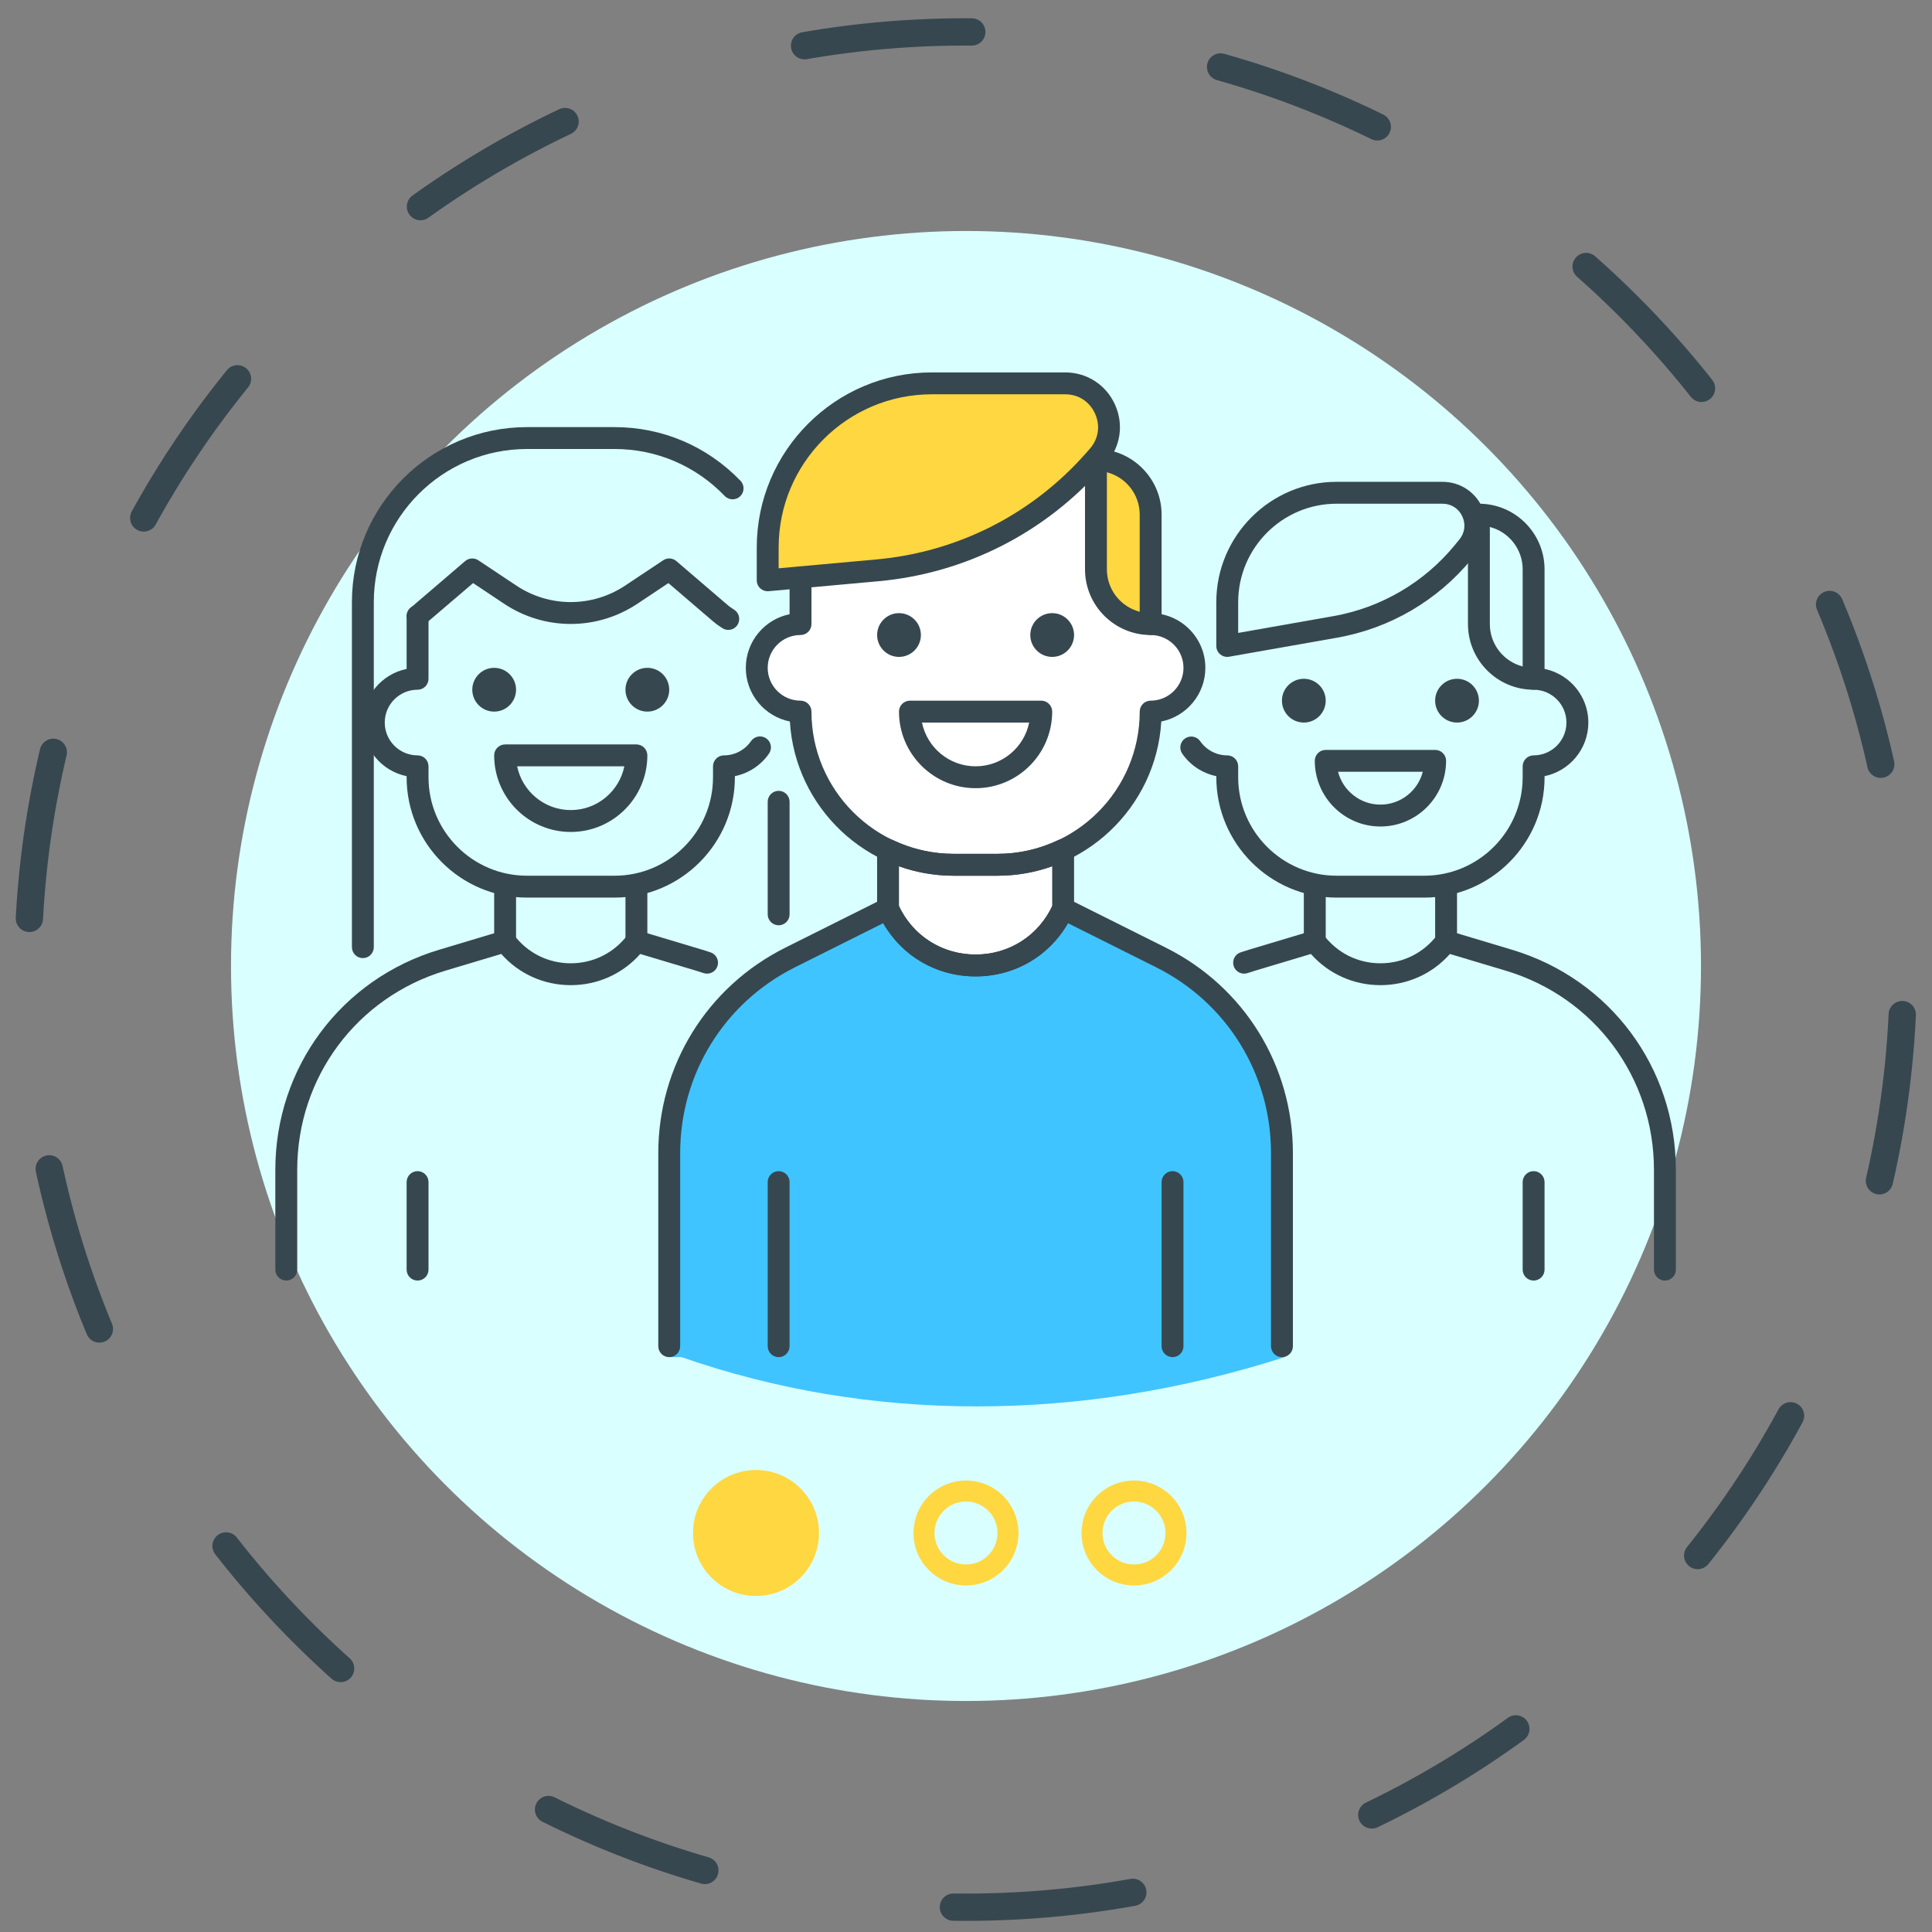 <?xml version="1.0" encoding="UTF-8"?> <svg xmlns="http://www.w3.org/2000/svg" xmlns:xlink="http://www.w3.org/1999/xlink" width="92px" height="92px" viewBox="0 0 92 92" version="1.1"><rect x="0" y="0" width="92" height="92" fill="#808080" stroke="none"/><title>Experienced Team icon</title><g id="Page-1" stroke="none" stroke-width="1" fill="none" fill-rule="evenodd"><g id="Hire-Python-developers_upd" transform="translate(-103, -1515)"><g id="Experienced-Team-icon" transform="translate(104, 1516)"><rect id="Rectangle" x="0" y="0" width="90" height="90"></rect><circle id="Oval" fill="#D9FFFF" cx="45" cy="45" r="35"></circle><g id="Group-57"><path d="M44.985,89.82 C69.644,89.82 89.635,69.829 89.635,45.169 C89.635,20.51 69.644,0.519 44.985,0.519 C20.325,0.519 0.334,20.51 0.334,45.169 C0.334,69.829 20.325,89.82 44.985,89.82 Z" id="Oval" stroke="#37474F" stroke-width="1.3" stroke-linecap="round" stroke-dasharray="8,12"></path><circle id="Oval" fill="#FFD740" cx="35" cy="72" r="3"></circle><circle id="Oval" stroke="#FFD740" stroke-linecap="round" cx="45" cy="72" r="2"></circle><circle id="Oval" stroke="#FFD740" stroke-linecap="round" cx="53" cy="72" r="2"></circle><g id="students" transform="translate(12.111, 16.734)"><path d="M37.514,25.791 L37.514,22.274 C39.859,21.883 41.226,19.734 41.617,15.826 C41.645,15.544 42.359,15.946 42.789,15.826 C43.455,15.641 43.934,14.986 43.962,14.654 C44.096,13.035 43.315,12.058 41.617,11.723 L39.272,4.103 L24.618,9.378 L24.618,11.723 L23.446,12.309 L22.86,14.068 L23.446,15.826 L24.618,16.412 C25.4,19.538 26.768,21.688 28.722,22.86 C29.685,23.438 28.708,23.644 28.722,24.032 C28.731,24.298 28.731,24.689 28.722,25.205 L31.066,27.549 L33.411,28.135 L35.755,27.549 L37.514,25.791 Z" id="Path-67" fill="#FFFFFF"></path><path d="M19.343,46.892 C23.841,48.455 28.53,49.237 33.411,49.237 C38.292,49.237 43.176,48.455 48.065,46.892 L48.065,35.755 C46.892,31.457 44.743,28.722 41.617,27.549 C38.491,26.377 37.123,25.791 37.514,25.791 L33.411,28.722 L29.308,25.791 L24.032,28.135 C20.515,30.089 18.757,33.215 18.757,37.514 C18.757,41.812 18.757,44.939 18.757,46.892 L19.343,46.892 Z" id="Path-66" fill="#40C4FF"></path><g id="Group" transform="translate(0, 11.072)" fill="#37474F" fill-rule="nonzero"><path d="M23.967,8.853 C23.68,8.853 23.446,9.087 23.446,9.374 L23.446,14.734 C23.446,15.021 23.68,15.255 23.967,15.255 C24.255,15.255 24.488,15.021 24.488,14.734 L24.488,9.374 C24.488,9.087 24.255,8.853 23.967,8.853 Z" id="Path"></path><path d="M20.727,16.545 C20.599,16.501 20.469,16.46 20.338,16.421 L17.343,15.523 C17.136,15.46 16.908,15.536 16.777,15.71 C16.131,16.571 15.144,17.065 14.068,17.065 C12.991,17.065 12.004,16.571 11.358,15.71 C11.228,15.536 11.002,15.461 10.793,15.523 L7.798,16.421 C3.133,17.82 0,22.032 0,26.901 L0,31.652 C0,31.94 0.233,32.173 0.521,32.173 C0.809,32.173 1.042,31.94 1.042,31.652 L1.042,26.901 C1.042,22.495 3.877,18.684 8.097,17.417 L10.758,16.62 C11.597,17.568 12.785,18.106 14.068,18.106 C15.35,18.106 16.538,17.568 17.377,16.621 L20.038,17.418 C20.156,17.453 20.274,17.492 20.391,17.531 C20.665,17.622 20.959,17.478 21.052,17.206 C21.145,16.933 20.999,16.637 20.727,16.545 Z" id="Path"></path><circle id="Oval" cx="17.715" cy="4.038" r="1.042"></circle><circle id="Oval" cx="10.421" cy="4.038" r="1.042"></circle><path d="M6.773,26.963 C6.486,26.963 6.252,27.197 6.252,27.484 L6.252,31.652 C6.252,31.94 6.486,32.173 6.773,32.173 C7.061,32.173 7.294,31.94 7.294,31.652 L7.294,27.484 C7.294,27.197 7.061,26.963 6.773,26.963 Z" id="Path"></path><path d="M23.375,6.353 C23.138,6.191 22.814,6.249 22.651,6.487 C22.358,6.911 21.877,7.164 21.363,7.164 C21.076,7.164 20.842,7.398 20.842,7.685 L20.842,8.206 C20.842,10.791 18.738,12.895 16.153,12.895 L11.985,12.895 C9.398,12.895 7.294,10.791 7.294,8.206 L7.294,7.685 C7.294,7.398 7.061,7.164 6.773,7.164 C5.912,7.164 5.21,6.463 5.21,5.601 C5.21,4.739 5.912,4.038 6.773,4.038 C7.061,4.038 7.294,3.805 7.294,3.517 L7.294,0.536 C7.294,0.248 7.061,0.015 6.773,0.015 C6.486,0.015 6.252,0.247 6.252,0.536 L6.252,3.048 C5.064,3.29 4.168,4.343 4.168,5.601 C4.168,6.859 5.064,7.912 6.252,8.154 L6.252,8.206 C6.252,11.366 8.823,13.937 11.984,13.937 L16.152,13.937 C19.312,13.937 21.883,11.366 21.883,8.206 L21.883,8.153 C22.536,8.02 23.122,7.639 23.509,7.079 C23.671,6.841 23.612,6.517 23.375,6.353 Z" id="Path"></path><path d="M17.194,6.643 L10.942,6.643 C10.654,6.643 10.421,6.877 10.421,7.164 C10.421,9.175 12.057,10.811 14.068,10.811 C16.079,10.811 17.715,9.175 17.715,7.164 C17.715,6.877 17.481,6.643 17.194,6.643 Z M14.068,9.769 C12.809,9.769 11.757,8.873 11.515,7.685 L16.62,7.685 C16.378,8.873 15.327,9.769 14.068,9.769 Z" id="Shape"></path><path d="M10.942,12.895 C10.654,12.895 10.421,13.129 10.421,13.416 L10.421,16.022 C10.421,16.309 10.654,16.543 10.942,16.543 C11.229,16.543 11.463,16.309 11.463,16.022 L11.463,13.416 C11.463,13.129 11.229,12.895 10.942,12.895 Z" id="Path"></path><path d="M17.194,12.895 C16.906,12.895 16.673,13.129 16.673,13.416 L16.673,16.022 C16.673,16.309 16.906,16.543 17.194,16.543 C17.481,16.543 17.715,16.309 17.715,16.022 L17.715,13.416 C17.715,13.129 17.481,12.895 17.194,12.895 Z" id="Path"></path><path d="M58.894,16.421 L55.899,15.523 C55.691,15.46 55.464,15.536 55.333,15.71 C54.687,16.571 53.7,17.065 52.624,17.065 C51.547,17.065 50.56,16.571 49.914,15.71 C49.784,15.536 49.558,15.461 49.348,15.523 L46.353,16.421 C46.222,16.46 46.092,16.501 45.964,16.545 C45.692,16.637 45.546,16.933 45.639,17.206 C45.732,17.479 46.029,17.622 46.299,17.531 C46.416,17.492 46.534,17.453 46.652,17.418 L49.313,16.621 C50.153,17.568 51.341,18.106 52.624,18.106 C53.906,18.106 55.094,17.568 55.933,16.621 L58.595,17.418 C62.814,18.685 65.649,22.496 65.649,26.901 L65.649,31.652 C65.649,31.94 65.883,32.173 66.17,32.173 C66.458,32.173 66.691,31.94 66.691,31.652 L66.691,26.901 C66.691,22.032 63.558,17.82 58.894,16.421 Z" id="Path"></path><circle id="Oval" cx="56.271" cy="4.559" r="1.042"></circle><circle id="Oval" cx="48.976" cy="4.559" r="1.042"></circle><path d="M59.918,26.963 C59.63,26.963 59.397,27.197 59.397,27.484 L59.397,31.652 C59.397,31.94 59.63,32.173 59.918,32.173 C60.206,32.173 60.439,31.94 60.439,31.652 L60.439,27.484 C60.439,27.197 60.206,26.963 59.918,26.963 Z" id="Path"></path><path d="M59.918,2.996 C59.63,2.996 59.397,3.229 59.397,3.517 C59.397,3.805 59.63,4.038 59.918,4.038 C60.78,4.038 61.481,4.739 61.481,5.601 C61.481,6.463 60.78,7.164 59.918,7.164 C59.63,7.164 59.397,7.398 59.397,7.685 L59.397,8.206 C59.397,10.791 57.293,12.895 54.708,12.895 L50.54,12.895 C47.954,12.895 45.85,10.791 45.85,8.206 L45.85,7.685 C45.85,7.398 45.617,7.164 45.329,7.164 C44.817,7.164 44.336,6.913 44.043,6.491 C43.879,6.254 43.555,6.197 43.318,6.36 C43.082,6.524 43.023,6.849 43.188,7.085 C43.574,7.641 44.158,8.021 44.809,8.153 L44.809,8.206 C44.809,11.366 47.38,13.937 50.541,13.937 L54.709,13.937 C57.869,13.937 60.44,11.366 60.44,8.206 L60.44,8.154 C61.628,7.912 62.524,6.859 62.524,5.601 C62.523,4.164 61.354,2.996 59.918,2.996 Z" id="Path"></path><path d="M55.229,6.904 L50.019,6.904 C49.731,6.904 49.498,7.137 49.498,7.425 C49.498,9.148 50.9,10.551 52.624,10.551 C54.347,10.551 55.75,9.148 55.75,7.425 C55.75,7.137 55.516,6.904 55.229,6.904 Z M52.624,9.509 C51.655,9.509 50.838,8.843 50.605,7.946 L54.641,7.946 C54.41,8.843 53.593,9.509 52.624,9.509 Z" id="Shape"></path><path d="M49.498,12.895 C49.21,12.895 48.976,13.129 48.976,13.416 L48.976,16.022 C48.976,16.309 49.21,16.543 49.498,16.543 C49.785,16.543 50.019,16.309 50.019,16.022 L50.019,13.416 C50.019,13.129 49.785,12.895 49.498,12.895 Z" id="Path"></path><path d="M55.75,12.895 C55.462,12.895 55.229,13.129 55.229,13.416 L55.229,16.022 C55.229,16.309 55.462,16.543 55.75,16.543 C56.037,16.543 56.271,16.309 56.271,16.022 L56.271,13.416 C56.271,13.129 56.037,12.895 55.75,12.895 Z" id="Path"></path></g><g id="Group" transform="translate(18.236, 11.463)" fill="#37474F" fill-rule="nonzero"><path d="M24.171,15.931 L19.511,13.602 C19.384,13.538 19.236,13.531 19.102,13.578 C18.968,13.626 18.86,13.727 18.802,13.857 C18.144,15.336 16.729,16.256 15.11,16.256 C13.49,16.256 12.075,15.336 11.418,13.856 C11.359,13.726 11.251,13.625 11.118,13.577 C10.985,13.529 10.836,13.537 10.708,13.601 L6.048,15.93 C2.318,17.796 0,21.547 0,25.717 L0,34.908 C0,35.195 0.233,35.429 0.521,35.429 C0.809,35.429 1.042,35.195 1.042,34.908 L1.042,25.717 C1.042,21.944 3.139,18.551 6.514,16.862 L10.711,14.764 C11.616,16.34 13.256,17.298 15.11,17.298 C16.964,17.298 18.604,16.34 19.508,14.765 L23.706,16.864 C27.081,18.552 29.177,21.945 29.177,25.718 L29.177,34.909 C29.177,35.196 29.411,35.43 29.699,35.43 C29.986,35.43 30.22,35.196 30.22,34.909 L30.22,25.718 C30.22,21.548 27.902,17.797 24.171,15.931 Z" id="Path"></path><circle id="Oval" cx="18.757" cy="1.042" r="1.042"></circle><circle id="Oval" cx="11.463" cy="1.042" r="1.042"></circle></g><path d="M39.077,4.168 L39.077,9.378 C39.077,10.818 40.243,11.984 41.682,11.984 L41.682,6.773 C41.682,5.335 40.516,4.168 39.077,4.168 Z" id="Path" fill="#FFD740" fill-rule="nonzero"></path><path d="M39.077,3.647 C38.789,3.647 38.556,3.881 38.556,4.168 L38.556,9.378 C38.556,11.102 39.959,12.505 41.682,12.505 C41.97,12.505 42.203,12.271 42.203,11.984 L42.203,6.773 C42.203,5.05 40.801,3.647 39.077,3.647 Z M41.161,11.397 C40.263,11.165 39.598,10.349 39.598,9.378 L39.598,4.755 C40.496,4.987 41.161,5.803 41.161,6.773 L41.161,11.397 Z" id="Shape" fill="#37474F" fill-rule="nonzero"></path><path d="M37.61,0.521 L31.262,0.521 C26.945,0.521 23.446,4.02 23.446,8.336 L23.446,9.9 L28.679,9.423 C32.678,9.06 36.383,7.171 39.028,4.149 L39.179,3.976 C40.358,2.63 39.401,0.521 37.61,0.521 Z" id="Path" fill="#FFD740" fill-rule="nonzero"></path><g id="Group" transform="translate(3.647, 0)" fill="#37474F" fill-rule="nonzero"><path d="M36.335,1.529 C35.907,0.586 34.998,0 33.963,0 L27.614,0 C23.018,0 19.278,3.74 19.278,8.336 L19.278,9.9 C19.278,10.046 19.339,10.185 19.448,10.284 C19.544,10.373 19.67,10.421 19.799,10.421 C19.815,10.421 19.83,10.419 19.846,10.418 L25.079,9.943 C29.23,9.566 33.028,7.63 35.772,4.494 L35.924,4.321 C36.605,3.541 36.763,2.472 36.335,1.529 Z M35.14,3.634 L34.988,3.807 C32.42,6.741 28.868,8.552 24.984,8.905 L20.32,9.328 L20.32,8.336 C20.32,4.315 23.592,1.042 27.614,1.042 L33.963,1.042 C34.593,1.042 35.126,1.385 35.386,1.96 C35.647,2.534 35.555,3.161 35.14,3.634 Z" id="Shape"></path><path d="M53.666,6.252 C53.378,6.252 53.145,6.486 53.145,6.773 L53.145,11.984 C53.145,13.707 54.547,15.11 56.271,15.11 C56.558,15.11 56.792,14.876 56.792,14.589 L56.792,9.378 C56.792,7.655 55.389,6.252 53.666,6.252 Z M55.75,14.002 C54.852,13.77 54.187,12.954 54.187,11.984 L54.187,7.36 C55.085,7.592 55.75,8.408 55.75,9.378 L55.75,14.002 Z" id="Shape"></path><path d="M53.814,6.402 C53.466,5.667 52.744,5.21 51.93,5.21 L46.892,5.21 C43.732,5.21 41.161,7.782 41.161,10.942 L41.161,13.026 C41.161,13.179 41.229,13.326 41.348,13.425 C41.442,13.504 41.56,13.547 41.682,13.547 C41.712,13.547 41.743,13.544 41.773,13.538 L46.919,12.631 C49.435,12.187 51.711,10.854 53.329,8.875 L53.544,8.614 C54.059,7.984 54.162,7.137 53.814,6.402 Z M52.737,7.955 L52.523,8.217 C51.062,10.002 49.008,11.204 46.738,11.605 L42.203,12.405 L42.203,10.942 C42.203,8.356 44.307,6.252 46.892,6.252 L51.93,6.252 C52.342,6.252 52.695,6.475 52.872,6.848 C53.049,7.221 52.998,7.635 52.737,7.955 Z" id="Shape"></path><path d="M38.035,11.463 C37.747,11.463 37.514,11.696 37.514,11.984 C37.514,12.271 37.747,12.505 38.035,12.505 C38.897,12.505 39.598,13.206 39.598,14.068 C39.598,14.929 38.897,15.631 38.035,15.631 C37.747,15.631 37.514,15.864 37.514,16.152 C37.514,19.887 34.475,22.925 30.741,22.925 L28.656,22.925 C24.922,22.925 21.883,19.887 21.883,16.152 C21.883,15.864 21.65,15.631 21.362,15.631 C20.5,15.631 19.799,14.929 19.799,14.068 C19.799,13.206 20.5,12.505 21.362,12.505 C21.65,12.505 21.883,12.271 21.883,11.984 L21.883,9.758 C21.883,9.47 21.65,9.237 21.362,9.237 C21.074,9.237 20.841,9.47 20.841,9.758 L20.841,11.515 C19.653,11.756 18.757,12.81 18.757,14.068 C18.757,15.331 19.66,16.387 20.856,16.623 C21.099,20.714 24.506,23.967 28.656,23.967 L30.741,23.967 C34.891,23.967 38.298,20.714 38.541,16.623 C39.736,16.386 40.64,15.331 40.64,14.068 C40.64,12.631 39.471,11.463 38.035,11.463 Z" id="Path"></path><path d="M18.217,11.31 L18.116,11.242 C18.046,11.195 17.975,11.15 17.91,11.093 L15.449,8.984 C15.273,8.833 15.017,8.817 14.821,8.946 L13.021,10.145 C11.441,11.2 9.398,11.2 7.82,10.145 L6.02,8.946 C5.826,8.817 5.57,8.835 5.392,8.984 L2.93,11.094 L2.802,11.199 C2.577,11.377 2.538,11.704 2.717,11.93 C2.895,12.155 3.223,12.195 3.449,12.015 L5.77,10.032 L7.241,11.012 C9.172,12.3 11.668,12.3 13.6,11.012 L15.071,10.032 L17.231,11.884 C17.328,11.967 17.434,12.038 17.539,12.11 L17.626,12.168 C17.716,12.232 17.82,12.261 17.921,12.261 C18.087,12.261 18.249,12.183 18.351,12.036 C18.514,11.797 18.454,11.473 18.217,11.31 Z" id="Path"></path><path d="M18.503,5.16 C16.915,3.513 14.785,2.605 12.505,2.605 L8.336,2.605 C3.74,2.605 0,6.345 0,10.942 L0,27.368 C0,27.656 0.233,27.89 0.521,27.89 C0.809,27.89 1.042,27.656 1.042,27.368 L1.042,10.942 C1.042,6.92 4.314,3.647 8.336,3.647 L12.505,3.647 C14.499,3.647 16.362,4.441 17.752,5.883 C17.952,6.093 18.283,6.096 18.489,5.898 C18.697,5.697 18.703,5.367 18.503,5.16 Z" id="Path"></path><path d="M34.145,22.295 C33.993,22.201 33.803,22.186 33.643,22.266 C32.723,22.703 31.746,22.925 30.741,22.925 L28.656,22.925 C27.651,22.925 26.674,22.703 25.754,22.265 C25.593,22.186 25.403,22.2 25.252,22.294 C25.101,22.39 25.009,22.555 25.009,22.734 L25.009,25.53 C25.009,25.603 25.025,25.675 25.054,25.742 C25.881,27.603 27.661,28.761 29.699,28.761 C31.736,28.761 33.516,27.604 34.343,25.743 C34.372,25.675 34.388,25.603 34.388,25.53 L34.388,22.734 C34.388,22.556 34.296,22.39 34.145,22.295 Z M33.346,25.417 C32.67,26.839 31.282,27.719 29.699,27.719 C28.115,27.719 26.727,26.839 26.051,25.417 L26.051,23.516 C26.89,23.815 27.763,23.967 28.656,23.967 L30.741,23.967 C31.634,23.967 32.507,23.815 33.346,23.515 L33.346,25.417 Z" id="Shape"></path><path d="M32.825,15.631 L26.572,15.631 C26.285,15.631 26.051,15.864 26.051,16.152 C26.051,18.163 27.687,19.799 29.699,19.799 C31.71,19.799 33.346,18.163 33.346,16.152 C33.346,15.864 33.112,15.631 32.825,15.631 Z M29.699,18.757 C28.44,18.757 27.388,17.861 27.145,16.673 L32.25,16.673 C32.009,17.861 30.957,18.757 29.699,18.757 Z" id="Shape"></path><path d="M20.32,38.035 C20.032,38.035 19.799,38.268 19.799,38.556 L19.799,46.371 C19.799,46.659 20.032,46.892 20.32,46.892 C20.608,46.892 20.841,46.659 20.841,46.371 L20.841,38.556 C20.841,38.268 20.608,38.035 20.32,38.035 Z" id="Path"></path><path d="M39.077,38.035 C38.789,38.035 38.556,38.268 38.556,38.556 L38.556,46.371 C38.556,46.659 38.789,46.892 39.077,46.892 C39.365,46.892 39.598,46.659 39.598,46.371 L39.598,38.556 C39.598,38.268 39.365,38.035 39.077,38.035 Z" id="Path"></path></g></g></g></g></g></g></svg> 